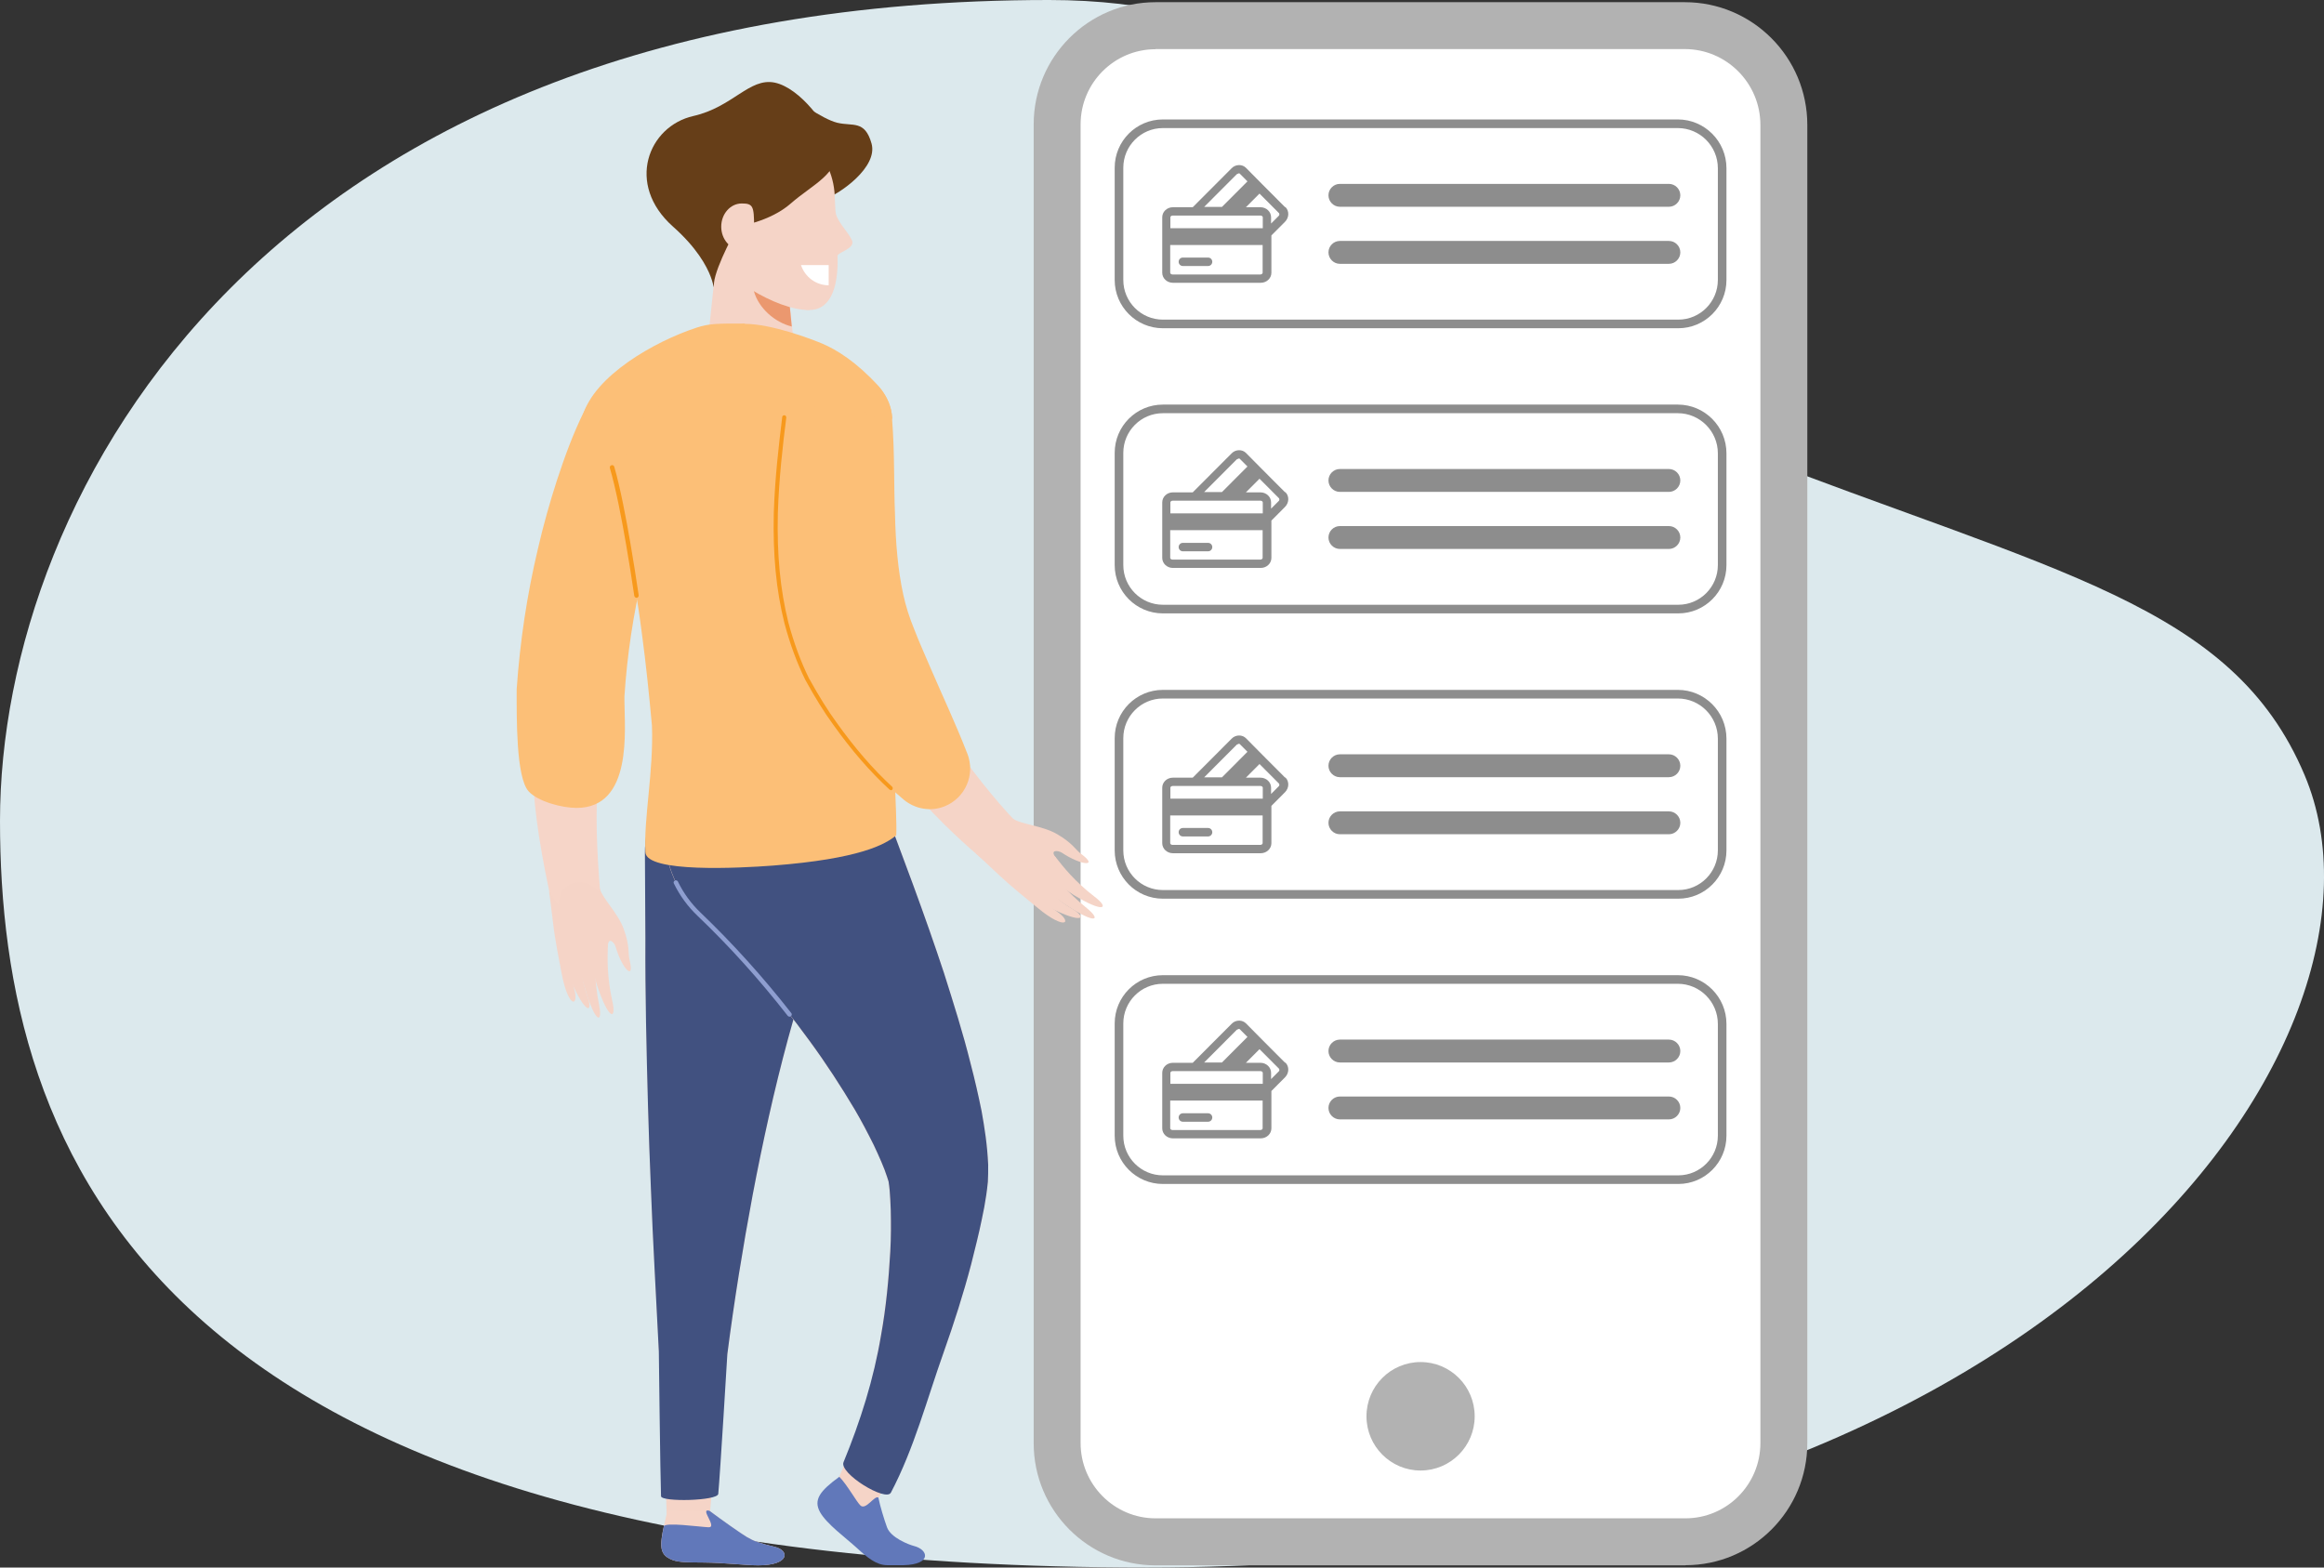 <svg width="126" height="85" viewBox="0 0 126 85" fill="none" xmlns="http://www.w3.org/2000/svg">
<rect x="0" y="0" width="126" height="85" fill="#333333" stroke="none"/>
<g clip-path="url(#clip0_15_58)">
<path d="M124.949 42.032C121.032 32.742 111.527 31.119 94.188 24.387C79.817 18.802 78.546 0 56.874 0C14.38 0 0 26.817 0 44.506C0 62.194 7.834 85 62.199 85C111.179 85 130.985 56.33 124.949 42.032Z" fill="#DCE9ED"/>
<path d="M62.657 1.394H91.34C94.307 1.394 96.724 3.808 96.724 6.792V78.251C96.724 81.209 94.333 83.606 91.382 83.606H62.665C59.715 83.606 57.324 81.209 57.324 78.251V6.758C57.324 3.8 59.715 1.403 62.665 1.403L62.657 1.394Z" fill="white"/>
<path d="M91.382 84.881H62.648C59.011 84.881 56.043 81.915 56.043 78.26V6.741C56.043 3.094 59.002 0.119 62.648 0.119H91.348C95.011 0.119 97.987 3.103 97.987 6.775V78.251C97.987 81.906 95.028 84.873 91.382 84.873V84.881ZM62.648 2.669C60.41 2.669 58.587 4.497 58.587 6.741V78.251C58.587 80.495 60.41 82.331 62.648 82.331H91.382C93.62 82.331 95.443 80.504 95.443 78.251V6.775C95.443 4.505 93.603 2.661 91.34 2.661H62.64L62.648 2.669Z" fill="#B2B2B2"/>
<path d="M77.019 79.739C78.639 79.739 79.953 78.422 79.953 76.798C79.953 75.173 78.639 73.857 77.019 73.857C75.399 73.857 74.086 75.173 74.086 76.798C74.086 78.422 75.399 79.739 77.019 79.739Z" fill="#B2B2B2"/>
<path d="M90.992 17.799H63.047C61.605 17.799 60.435 16.626 60.435 15.181V9.095C60.435 7.65 61.605 6.477 63.047 6.477H90.967C92.416 6.477 93.603 7.659 93.603 9.121V15.181C93.603 16.626 92.433 17.799 90.992 17.799ZM63.047 6.945C61.86 6.945 60.902 7.914 60.902 9.095V15.181C60.902 16.371 61.868 17.332 63.047 17.332H90.992C92.179 17.332 93.137 16.363 93.137 15.181V9.121C93.137 7.922 92.162 6.945 90.967 6.945H63.047Z" fill="#8D8D8D"/>
<path d="M90.483 11.212H72.644C72.305 11.212 72.025 10.931 72.025 10.591C72.025 10.251 72.305 9.971 72.644 9.971H90.483C90.822 9.971 91.102 10.251 91.102 10.591C91.102 10.931 90.822 11.212 90.483 11.212Z" fill="#8D8D8D"/>
<path d="M90.483 14.306H72.644C72.305 14.306 72.025 14.025 72.025 13.685C72.025 13.345 72.305 13.065 72.644 13.065H90.483C90.822 13.065 91.102 13.345 91.102 13.685C91.102 14.025 90.822 14.306 90.483 14.306Z" fill="#8D8D8D"/>
<path d="M65.497 13.966H64.132C64.005 13.966 63.903 14.068 63.903 14.195C63.903 14.323 64.005 14.425 64.132 14.425H65.497C65.624 14.425 65.726 14.323 65.726 14.195C65.726 14.068 65.624 13.966 65.497 13.966Z" fill="#8D8D8D"/>
<path d="M69.668 11.229L68.448 10.005L67.557 9.104C67.456 9.002 67.32 8.951 67.184 8.951C67.032 8.951 66.879 9.01 66.769 9.129L64.666 11.237H63.589C63.267 11.237 63.013 11.484 63.013 11.781V14.79C63.013 15.096 63.276 15.334 63.589 15.334H68.354C68.676 15.334 68.931 15.088 68.931 14.79V12.767L69.668 12.028C69.897 11.798 69.906 11.441 69.694 11.229H69.668ZM67.074 9.444C67.074 9.444 67.133 9.401 67.167 9.401C67.193 9.401 67.21 9.401 67.218 9.418L67.633 9.835L66.251 11.22H65.285L67.066 9.435L67.074 9.444ZM63.572 11.688H64.191H64.836H68.337C68.414 11.688 68.464 11.739 68.464 11.781V12.376H63.454V11.781C63.454 11.739 63.505 11.688 63.581 11.688H63.572ZM68.337 14.884H63.572C63.496 14.884 63.445 14.833 63.445 14.79V13.286H68.456V14.79C68.456 14.833 68.405 14.884 68.329 14.884H68.337ZM69.329 11.705L68.914 12.121V11.781C68.914 11.475 68.651 11.237 68.337 11.237H67.549L68.286 10.498L69.346 11.56C69.346 11.56 69.363 11.594 69.363 11.62C69.363 11.637 69.363 11.679 69.321 11.713L69.329 11.705Z" fill="#8D8D8D"/>
<path d="M90.992 33.261H63.047C61.605 33.261 60.435 32.087 60.435 30.642V24.556C60.435 23.111 61.605 21.939 63.047 21.939H90.967C92.416 21.939 93.603 23.12 93.603 24.582V30.642C93.603 32.087 92.433 33.261 90.992 33.261ZM63.047 22.406C61.86 22.406 60.902 23.375 60.902 24.556V30.642C60.902 31.832 61.868 32.793 63.047 32.793H90.992C92.179 32.793 93.137 31.824 93.137 30.642V24.582C93.137 23.384 92.162 22.406 90.967 22.406H63.047Z" fill="#8D8D8D"/>
<path d="M90.483 26.673H72.644C72.305 26.673 72.025 26.392 72.025 26.052C72.025 25.712 72.305 25.432 72.644 25.432H90.483C90.822 25.432 91.102 25.712 91.102 26.052C91.102 26.392 90.822 26.673 90.483 26.673Z" fill="#8D8D8D"/>
<path d="M90.483 29.767H72.644C72.305 29.767 72.025 29.486 72.025 29.146C72.025 28.806 72.305 28.526 72.644 28.526H90.483C90.822 28.526 91.102 28.806 91.102 29.146C91.102 29.486 90.822 29.767 90.483 29.767Z" fill="#8D8D8D"/>
<path d="M65.497 29.436H64.132C64.005 29.436 63.903 29.538 63.903 29.665C63.903 29.793 64.005 29.895 64.132 29.895H65.497C65.624 29.895 65.726 29.793 65.726 29.665C65.726 29.538 65.624 29.436 65.497 29.436Z" fill="#8D8D8D"/>
<path d="M69.668 26.69L68.448 25.466L67.557 24.565C67.456 24.463 67.32 24.412 67.184 24.412C67.032 24.412 66.879 24.471 66.769 24.59L64.666 26.698H63.589C63.267 26.698 63.013 26.945 63.013 27.242V30.252C63.013 30.558 63.276 30.796 63.589 30.796H68.354C68.676 30.796 68.931 30.549 68.931 30.252V28.229L69.668 27.489C69.897 27.259 69.906 26.902 69.694 26.69H69.668ZM67.074 24.905C67.074 24.905 67.133 24.863 67.167 24.863C67.193 24.863 67.21 24.863 67.218 24.88L67.633 25.296L66.251 26.681H65.285L67.066 24.896L67.074 24.905ZM63.572 27.149H64.191H64.836H68.337C68.414 27.149 68.464 27.2 68.464 27.242V27.837H63.454V27.242C63.454 27.2 63.505 27.149 63.581 27.149H63.572ZM68.337 30.345H63.572C63.496 30.345 63.445 30.294 63.445 30.252V28.747H68.456V30.252C68.456 30.294 68.405 30.345 68.329 30.345H68.337ZM69.329 27.166L68.914 27.582V27.242C68.914 26.936 68.651 26.698 68.337 26.698H67.549L68.286 25.959L69.346 27.021C69.346 27.021 69.363 27.055 69.363 27.081C69.363 27.098 69.363 27.14 69.321 27.174L69.329 27.166Z" fill="#8D8D8D"/>
<path d="M90.992 48.731H63.047C61.605 48.731 60.435 47.558 60.435 46.113V40.027C60.435 38.582 61.605 37.409 63.047 37.409H90.967C92.416 37.409 93.603 38.59 93.603 40.052V46.113C93.603 47.558 92.433 48.731 90.992 48.731ZM63.047 37.876C61.86 37.876 60.902 38.845 60.902 40.027V46.113C60.902 47.303 61.868 48.263 63.047 48.263H90.992C92.179 48.263 93.137 47.294 93.137 46.113V40.052C93.137 38.854 92.162 37.876 90.967 37.876H63.047Z" fill="#8D8D8D"/>
<path d="M90.483 42.143H72.644C72.305 42.143 72.025 41.863 72.025 41.523C72.025 41.183 72.305 40.902 72.644 40.902H90.483C90.822 40.902 91.102 41.183 91.102 41.523C91.102 41.863 90.822 42.143 90.483 42.143Z" fill="#8D8D8D"/>
<path d="M90.483 45.237H72.644C72.305 45.237 72.025 44.957 72.025 44.617C72.025 44.277 72.305 43.996 72.644 43.996H90.483C90.822 43.996 91.102 44.277 91.102 44.617C91.102 44.957 90.822 45.237 90.483 45.237Z" fill="#8D8D8D"/>
<path d="M65.497 44.897H64.132C64.005 44.897 63.903 44.999 63.903 45.127C63.903 45.254 64.005 45.356 64.132 45.356H65.497C65.624 45.356 65.726 45.254 65.726 45.127C65.726 44.999 65.624 44.897 65.497 44.897Z" fill="#8D8D8D"/>
<path d="M69.668 42.16L68.448 40.936L67.557 40.035C67.456 39.933 67.32 39.882 67.184 39.882C67.032 39.882 66.879 39.942 66.769 40.061L64.666 42.169H63.589C63.267 42.169 63.013 42.415 63.013 42.713V45.722C63.013 46.028 63.276 46.266 63.589 46.266H68.354C68.676 46.266 68.931 46.019 68.931 45.722V43.699L69.668 42.959C69.897 42.73 69.906 42.373 69.694 42.16H69.668ZM67.074 40.375C67.074 40.375 67.133 40.333 67.167 40.333C67.193 40.333 67.21 40.333 67.218 40.35L67.633 40.766L66.251 42.152H65.285L67.066 40.367L67.074 40.375ZM63.572 42.619H64.191H64.836H68.337C68.414 42.619 68.464 42.67 68.464 42.713V43.308H63.454V42.713C63.454 42.67 63.505 42.619 63.581 42.619H63.572ZM68.337 45.815H63.572C63.496 45.815 63.445 45.764 63.445 45.722V44.217H68.456V45.722C68.456 45.764 68.405 45.815 68.329 45.815H68.337ZM69.329 42.636L68.914 43.053V42.713C68.914 42.407 68.651 42.169 68.337 42.169H67.549L68.286 41.429L69.346 42.492C69.346 42.492 69.363 42.526 69.363 42.551C69.363 42.568 69.363 42.611 69.321 42.645L69.329 42.636Z" fill="#8D8D8D"/>
<path d="M90.992 64.201H63.047C61.605 64.201 60.435 63.028 60.435 61.583V55.496C60.435 54.051 61.605 52.879 63.047 52.879H90.967C92.416 52.879 93.603 54.06 93.603 55.522V61.583C93.603 63.028 92.433 64.201 90.992 64.201ZM63.047 53.346C61.86 53.346 60.902 54.315 60.902 55.496V61.583C60.902 62.773 61.868 63.733 63.047 63.733H90.992C92.179 63.733 93.137 62.764 93.137 61.583V55.522C93.137 54.324 92.162 53.346 90.967 53.346H63.047Z" fill="#8D8D8D"/>
<path d="M90.483 57.613H72.644C72.305 57.613 72.025 57.333 72.025 56.993C72.025 56.653 72.305 56.372 72.644 56.372H90.483C90.822 56.372 91.102 56.653 91.102 56.993C91.102 57.333 90.822 57.613 90.483 57.613Z" fill="#8D8D8D"/>
<path d="M90.483 60.699H72.644C72.305 60.699 72.025 60.418 72.025 60.078C72.025 59.738 72.305 59.458 72.644 59.458H90.483C90.822 59.458 91.102 59.738 91.102 60.078C91.102 60.418 90.822 60.699 90.483 60.699Z" fill="#8D8D8D"/>
<path d="M65.497 60.367H64.132C64.005 60.367 63.903 60.469 63.903 60.596C63.903 60.724 64.005 60.826 64.132 60.826H65.497C65.624 60.826 65.726 60.724 65.726 60.596C65.726 60.469 65.624 60.367 65.497 60.367Z" fill="#8D8D8D"/>
<path d="M69.668 57.621L68.448 56.398L67.557 55.496C67.456 55.395 67.32 55.343 67.184 55.343C67.032 55.343 66.879 55.403 66.769 55.522L64.666 57.63H63.589C63.267 57.63 63.013 57.877 63.013 58.174V61.183C63.013 61.489 63.276 61.727 63.589 61.727H68.354C68.676 61.727 68.931 61.48 68.931 61.183V59.16L69.668 58.42C69.897 58.191 69.906 57.834 69.694 57.621H69.668ZM67.074 55.837C67.074 55.837 67.133 55.794 67.167 55.794C67.193 55.794 67.21 55.794 67.218 55.811L67.633 56.227L66.251 57.613H65.285L67.066 55.828L67.074 55.837ZM63.572 58.081H64.191H64.836H68.337C68.414 58.081 68.464 58.132 68.464 58.174V58.769H63.454V58.174C63.454 58.132 63.505 58.081 63.581 58.081H63.572ZM68.337 61.276H63.572C63.496 61.276 63.445 61.225 63.445 61.183V59.678H68.456V61.183C68.456 61.225 68.405 61.276 68.329 61.276H68.337ZM69.329 58.097L68.914 58.514V58.174C68.914 57.868 68.651 57.63 68.337 57.63H67.549L68.286 56.891L69.346 57.953C69.346 57.953 69.363 57.987 69.363 58.013C69.363 58.029 69.363 58.072 69.321 58.106L69.329 58.097Z" fill="#8D8D8D"/>
<path d="M45.292 48.059C44.792 49.419 44.36 50.796 43.91 52.165C43.504 53.542 43.105 54.936 42.724 56.33C41.969 59.118 41.35 61.948 40.807 64.796C40.273 67.652 39.807 70.533 39.434 73.432L38.9 77.784C38.755 79.237 38.594 80.691 38.484 82.153C38.433 82.799 37.874 83.283 37.229 83.241C36.627 83.198 36.161 82.688 36.144 82.102C36.11 80.64 36.017 79.169 35.966 77.699L35.729 73.287C35.584 70.338 35.407 67.38 35.296 64.405C35.169 61.43 35.093 58.429 35.033 55.412C35.008 53.907 34.991 52.394 34.999 50.881L34.974 46.325V46.249C34.957 43.308 37.323 40.902 40.265 40.894C43.207 40.885 45.598 43.248 45.606 46.198C45.606 46.852 45.487 47.49 45.276 48.068L45.292 48.059Z" fill="#F5D4C7"/>
<path d="M45.292 48.059C44.792 49.419 44.36 50.796 43.91 52.164C43.504 53.541 43.105 54.935 42.724 56.33C41.969 59.117 41.35 61.948 40.807 64.796C40.273 67.651 39.807 70.533 39.434 73.431C39.434 73.431 39.044 79.934 38.942 81.005C38.908 81.388 35.856 81.456 35.839 81.132C35.797 79.985 35.72 73.287 35.72 73.287C35.576 70.338 35.398 67.379 35.288 64.404C35.161 61.429 35.084 58.429 35.025 55.411C34.999 53.907 34.983 52.394 34.991 50.881L34.966 46.325V46.248C34.949 43.307 37.314 40.902 40.256 40.894C43.19 40.877 45.589 43.248 45.598 46.197C45.598 46.852 45.479 47.489 45.267 48.068L45.292 48.059Z" fill="#415180"/>
<path d="M36.187 81.915C35.754 83.734 35.635 84.278 36.466 84.592C36.822 84.728 37.357 84.719 38.17 84.728C39.256 84.737 40.468 84.881 41.104 84.881C42.825 84.881 42.825 84.073 42.003 83.878C41.18 83.683 40.867 83.564 40.502 83.351C40.138 83.138 39.001 82.34 38.467 81.923C38.043 81.94 37.755 81.923 36.178 81.923L36.187 81.915Z" fill="#F6D5C8"/>
<path d="M35.992 82.765C35.746 83.921 35.779 84.329 36.466 84.592C36.822 84.728 37.357 84.72 38.17 84.728C39.256 84.737 40.468 84.881 41.104 84.881C42.825 84.881 42.825 84.074 42.003 83.878C41.18 83.683 40.867 83.564 40.502 83.351C40.18 83.164 39.044 82.357 38.467 81.923C37.891 81.753 38.934 82.841 38.408 82.816C37.882 82.79 36.034 82.527 35.983 82.773L35.992 82.765Z" fill="#6178BA"/>
<path d="M47.709 43.189C48.93 46.402 50.125 49.564 51.185 52.777C51.694 54.392 52.211 56.007 52.627 57.69C52.847 58.523 53.042 59.381 53.22 60.257C53.381 61.166 53.525 62.05 53.576 63.164C53.576 63.47 53.576 63.81 53.559 64.082C53.534 64.32 53.508 64.566 53.474 64.787C53.407 65.238 53.33 65.671 53.237 66.088C53.067 66.929 52.855 67.745 52.652 68.561C52.228 70.176 51.719 71.757 51.168 73.313C50.066 76.415 48.684 79.399 47.065 82.255C46.742 82.816 46.03 83.02 45.471 82.697C44.928 82.391 44.724 81.711 44.996 81.158V81.141C46.369 78.404 47.251 75.429 47.76 72.403C48.031 70.899 48.175 69.369 48.26 67.864C48.302 67.108 48.302 66.36 48.285 65.62C48.277 65.255 48.252 64.898 48.226 64.549C48.209 64.379 48.192 64.226 48.167 64.065C48.133 63.946 48.107 63.895 48.082 63.801C47.938 63.342 47.65 62.696 47.361 62.084C47.048 61.455 46.717 60.818 46.344 60.18C45.589 58.914 44.775 57.656 43.877 56.432C42.096 53.984 40.095 51.663 37.891 49.555C35.491 47.26 35.398 43.444 37.687 41.038C39.977 38.633 43.783 38.539 46.183 40.834C46.844 41.463 47.327 42.22 47.641 43.019L47.7 43.172L47.709 43.189Z" fill="#F5D4C7"/>
<path d="M47.709 43.189C48.93 46.402 50.125 49.564 51.185 52.777C51.694 54.392 52.211 56.007 52.627 57.69C52.847 58.523 53.042 59.381 53.22 60.257C53.381 61.166 53.525 62.05 53.576 63.164C53.576 63.47 53.576 63.81 53.559 64.082C53.534 64.32 53.508 64.566 53.474 64.787C53.407 65.238 53.33 65.671 53.237 66.088C53.067 66.929 52.855 67.745 52.652 68.561C52.228 70.176 51.719 71.757 51.168 73.313C50.261 75.863 49.557 78.557 48.302 80.937C48.031 81.456 45.487 79.892 45.733 79.288C46.649 77.061 47.37 74.783 47.768 72.403C48.04 70.899 48.184 69.369 48.269 67.864C48.311 67.108 48.311 66.36 48.294 65.62C48.285 65.255 48.26 64.898 48.235 64.549C48.218 64.379 48.201 64.226 48.175 64.065C48.141 63.946 48.116 63.895 48.09 63.801C47.946 63.342 47.658 62.696 47.37 62.084C47.056 61.455 46.725 60.818 46.352 60.18C45.598 58.914 44.784 57.656 43.885 56.432C42.105 53.984 40.104 51.663 37.899 49.555C35.5 47.26 35.407 43.444 37.696 41.038C39.985 38.633 43.792 38.539 46.191 40.834C46.853 41.463 47.336 42.22 47.65 43.019L47.709 43.172V43.189Z" fill="#415180"/>
<path d="M42.8 55.131C42.8 55.131 42.724 55.114 42.706 55.08C41.18 53.125 39.536 51.298 37.814 49.657C37.28 49.147 36.856 48.561 36.534 47.906C36.5 47.847 36.534 47.77 36.593 47.745C36.653 47.719 36.729 47.745 36.755 47.804C37.06 48.433 37.475 49.003 37.984 49.487C39.714 51.145 41.367 52.972 42.902 54.936C42.944 54.987 42.935 55.063 42.876 55.106C42.851 55.123 42.825 55.131 42.8 55.131Z" fill="#8E9ED0"/>
<path d="M46.658 81.642C46.954 81.897 47.429 81.056 47.624 81.209C47.709 81.651 47.938 82.399 48.09 82.816C48.294 83.385 49.277 83.759 49.54 83.827C50.337 84.022 50.549 84.83 48.989 84.873C48.989 84.873 48.421 84.873 48.107 84.873C47.514 84.873 47.031 84.465 46.446 83.929C45.861 83.394 44.818 82.637 44.462 81.999C44.089 81.328 44.453 80.844 45.505 80.079C45.928 80.504 46.454 81.464 46.658 81.642Z" fill="#6178BA"/>
<path d="M32.905 36.414L32.736 36.218C32.007 35.386 30.735 35.3 29.904 36.032C29.582 36.312 29.37 36.678 29.276 37.069C28.954 38.386 28.853 39.669 28.853 40.91C28.853 42.151 28.954 43.35 29.107 44.532C29.421 46.886 29.946 49.147 30.472 51.349C30.625 51.986 31.261 52.377 31.888 52.224C32.473 52.088 32.846 51.535 32.787 50.958C32.558 48.697 32.346 46.478 32.346 44.31C32.346 42.16 32.558 40.001 33.236 38.292L29.607 38.947C31.04 41.038 34.406 38.139 32.897 36.414H32.905Z" fill="#F6D5C8"/>
<path d="M43.046 5.321C43.046 5.321 44.555 6.452 45.394 6.656C46.234 6.86 46.886 6.494 47.251 7.778C47.616 9.061 45.53 10.514 44.733 10.787C43.936 11.067 41.935 10.021 41.935 10.021L43.054 5.321H43.046Z" fill="#663E18"/>
<path d="M38.357 18.709H43.046L42.427 12.784H38.976L38.357 18.709Z" fill="#F5D4C7"/>
<path d="M42.673 15.139L42.927 17.706C41.994 17.476 41.13 16.703 40.875 15.793C40.239 13.49 40.07 12.266 41.231 11.713C41.799 11.441 41.604 11.9 41.85 11.977L42.664 15.139H42.673Z" fill="#EB986F"/>
<path d="M41.13 14.926C43.41 14.926 45.259 13.073 45.259 10.787C45.259 8.5 43.41 6.647 41.13 6.647C38.849 6.647 37.001 8.5 37.001 10.787C37.001 13.073 38.849 14.926 41.13 14.926Z" fill="#F5D4C7"/>
<path d="M45.403 13.745C45.479 15.317 45.148 16.754 43.961 16.805C42.774 16.864 40.96 15.53 40.884 13.949C40.807 12.368 41.918 11.05 43.114 10.991C44.3 10.931 45.326 12.164 45.403 13.736V13.745Z" fill="#F5D4C7"/>
<path d="M45.253 10.594L39.08 10.896L39.234 14.055L45.407 13.752L45.253 10.594Z" fill="#F5D4C7"/>
<path d="M45.292 11.415C45.318 11.976 45.962 12.529 46.183 13.014C46.412 13.489 45.403 13.668 45.403 13.889L44.563 13.047L45.292 11.424V11.415Z" fill="#F5D4C7"/>
<path d="M42.469 14.986C42.469 14.986 37.196 12.597 38.255 13.753C39.324 14.909 41.944 16.813 43.894 16.813L42.469 14.986Z" fill="#F5D4C7"/>
<path d="M45.259 8.075C45.606 9.342 44.029 10.021 42.885 11.024C41.74 12.036 39.993 12.283 39.993 12.283C39.993 12.283 38.806 14.416 38.713 15.325C38.62 16.235 39.069 14.578 36.483 12.283C33.906 9.988 35.144 6.843 37.594 6.29C39.731 5.806 40.629 4.199 42.003 4.48C43.376 4.769 44.911 6.8 45.259 8.067V8.075Z" fill="#663E18"/>
<path d="M40.884 12.291C40.884 13.413 40.824 13.549 40.214 13.549C39.603 13.549 39.103 12.988 39.103 12.291C39.103 11.594 39.603 11.033 40.214 11.033C40.824 11.033 40.884 11.178 40.884 12.291Z" fill="#F5D4C7"/>
<path d="M44.928 15.47C44.233 15.47 43.639 15.011 43.427 14.373H44.928C44.928 14.373 44.928 15.121 44.928 15.47Z" fill="white"/>
<path d="M33.05 49.776C32.897 48.594 32.202 47.736 31.261 47.855C30.608 47.94 30.285 48.433 30.277 49.121C30.277 49.419 30.421 49.742 30.472 50.099C30.625 51.281 30.955 52.352 31.896 52.224C32.524 52.148 32.668 51.646 32.795 50.855C32.854 50.473 33.1 50.158 33.05 49.767V49.776Z" fill="#F5D4C7"/>
<path d="M32.515 48.178C32.685 48.756 33.507 49.504 33.821 50.388C34.16 51.331 34.041 51.697 34.135 52.062C34.423 53.244 33.719 52.522 33.38 51.349C33.304 51.085 32.973 50.779 32.956 51.306C32.948 51.68 32.1 49.7 32.1 49.7L32.515 48.187V48.178Z" fill="#F5D4C7"/>
<path d="M32.956 51.306C32.931 51.961 32.905 52.972 33.202 54.306C33.431 55.335 32.999 55.318 32.38 53.456C32.193 52.904 31.99 51.926 31.99 51.926L32.337 50.243L32.948 51.297L32.956 51.306Z" fill="#F5D4C7"/>
<path d="M32.278 51.502C32.236 52.156 32.219 53.151 32.481 54.493C32.685 55.531 32.286 55.505 31.727 53.635C31.557 53.074 31.303 52.096 31.303 52.096L31.701 50.431L32.278 51.502Z" fill="#F5D4C7"/>
<path d="M31.489 50.992C31.489 51.646 31.379 52.691 31.837 53.983C32.202 55.004 31.727 54.995 30.955 53.176C30.726 52.641 30.548 51.646 30.548 51.646L30.845 49.955L31.489 50.983V50.992Z" fill="#F5D4C7"/>
<path d="M31.252 50.558C31.167 51.212 30.76 52.275 31.125 53.593C31.413 54.621 30.82 54.706 30.455 52.81C30.319 52.096 30.082 50.915 29.989 50.074C29.921 49.47 29.768 48.314 29.768 48.314L31.252 50.558Z" fill="#F5D4C7"/>
<path d="M36.899 24.905C36.5 25.712 36.093 26.8 35.754 27.846C35.407 28.909 35.11 29.997 34.855 31.093C34.338 33.286 33.999 35.53 33.855 37.757V38.004C33.855 39.517 34.33 43.809 31.261 43.809C30.463 43.809 29.158 43.461 28.658 42.908C27.971 42.143 28.013 38.879 28.013 37.374C28.191 34.791 28.573 32.249 29.166 29.75C29.454 28.5 29.802 27.259 30.201 26.027C30.616 24.777 31.032 23.596 31.701 22.236C32.414 20.782 34.169 20.188 35.618 20.91C37.068 21.633 37.662 23.384 36.941 24.837L36.916 24.905H36.899Z" fill="#FCBF77"/>
<path d="M48.328 37.621C48.328 36.193 48.328 34.748 48.277 33.303C48.243 32.164 48.184 31.025 48.107 29.843C48.023 28.654 47.938 27.515 47.692 26.018L47.641 25.712C47.59 25.432 47.531 25.16 47.446 24.88C46.335 21.114 42.384 18.963 38.62 20.077C34.864 21.191 32.719 25.151 33.83 28.925C34.008 29.529 34.203 30.515 34.364 31.442C34.525 32.394 34.677 33.38 34.804 34.374C35.025 36.014 35.194 37.681 35.347 39.346C35.44 41.828 34.898 44.361 34.991 46.215C35.05 47.337 40.104 47.073 41.893 46.937C46.615 46.572 47.997 45.789 48.591 45.297C48.65 44.191 48.362 40.256 48.336 37.621H48.328Z" fill="#FCBF77"/>
<path d="M47.946 24.463C47.997 27.021 47.87 29.248 48.056 31.373C48.141 32.428 48.302 33.439 48.557 34.374C48.616 34.612 48.692 34.842 48.769 35.062C48.837 35.292 48.93 35.505 49.023 35.717C49.099 35.921 49.227 36.167 49.345 36.406C49.456 36.644 49.591 36.873 49.718 37.111C50.744 38.981 51.94 40.8 53.262 42.458C54.517 44.022 55.73 45.373 57.247 46.486C57.341 46.554 55.814 46.639 55.908 46.699L55.967 47.396C56.442 47.727 55.882 46.648 55.56 47.192C55.263 47.702 57.086 49.113 56.62 48.875C54.56 47.795 52.838 46.308 51.211 44.718C49.591 43.112 48.116 41.37 46.751 39.449C46.581 39.202 46.412 38.964 46.251 38.709C46.09 38.454 45.928 38.224 45.759 37.919C45.589 37.63 45.42 37.34 45.284 37.035C45.131 36.737 44.996 36.431 44.869 36.125C44.36 34.901 44.012 33.626 43.758 32.368C43.241 29.869 43.088 27.353 42.791 25.236C42.571 23.672 43.538 22.151 44.962 21.837C46.378 21.522 47.709 22.525 47.929 24.089C47.946 24.208 47.955 24.352 47.963 24.471L47.946 24.463Z" fill="#F5D4C7"/>
<path d="M48.362 22.678C48.514 24.573 48.455 26.256 48.523 27.855C48.557 29.444 48.684 30.923 48.972 32.24C49.116 32.895 49.311 33.498 49.549 34.077C49.82 34.791 50.151 35.513 50.464 36.252C51.1 37.731 51.804 39.219 52.423 40.809L52.448 40.868C52.889 41.998 52.338 43.273 51.211 43.724C50.447 44.03 49.608 43.86 49.015 43.376C47.573 42.185 46.361 40.783 45.276 39.261C44.724 38.505 44.241 37.697 43.775 36.847C43.283 35.853 42.919 34.807 42.647 33.788C42.139 31.73 42.037 29.733 42.079 27.863C42.139 25.993 42.342 24.225 42.537 22.652V22.567C42.749 20.953 44.216 19.814 45.818 20.009C47.226 20.188 48.277 21.335 48.379 22.695L48.362 22.678Z" fill="#FCBF77"/>
<path d="M48.285 42.857C48.285 42.857 48.345 42.849 48.37 42.823C48.413 42.781 48.413 42.704 48.37 42.662C47.327 41.701 46.344 40.562 45.36 39.185C44.877 38.522 44.419 37.783 43.86 36.78C43.41 35.87 43.037 34.85 42.74 33.745C42.3 31.96 42.121 30.09 42.172 27.846C42.232 25.959 42.435 24.174 42.63 22.644C42.63 22.585 42.596 22.525 42.537 22.517C42.469 22.508 42.418 22.551 42.41 22.61C42.223 24.14 42.011 25.934 41.952 27.829C41.901 30.09 42.079 31.986 42.529 33.788C42.825 34.91 43.207 35.947 43.665 36.873C44.224 37.885 44.691 38.633 45.182 39.304C46.174 40.698 47.175 41.846 48.226 42.815C48.252 42.832 48.277 42.84 48.302 42.84L48.285 42.857Z" fill="#F7991C"/>
<path d="M40.383 17.544C38.95 17.544 38.459 17.535 37.772 17.765C35.483 18.513 32.219 20.383 31.6 22.534C31.294 23.587 32.091 22.669 32.405 22.857C33.295 23.384 34.008 23.239 34.008 23.239L37.823 20.655C40.121 21.233 46.09 22.686 45.564 22.049C45.072 21.454 48.396 23.213 48.362 22.695C48.362 21.837 47.845 21.165 47.59 20.893C46.429 19.627 45.36 18.963 44.58 18.632C43.978 18.377 41.816 17.561 40.383 17.561V17.544Z" fill="#FCBF77"/>
<path d="M34.508 32.411C34.448 32.411 34.398 32.368 34.389 32.309C34.245 31.34 34.101 30.413 33.948 29.546C33.728 28.246 33.389 26.478 33.066 25.381C33.05 25.313 33.083 25.245 33.151 25.228C33.219 25.203 33.287 25.245 33.304 25.313C33.626 26.41 33.965 28.203 34.186 29.504C34.338 30.371 34.482 31.306 34.627 32.275C34.635 32.343 34.593 32.402 34.525 32.419C34.525 32.419 34.516 32.419 34.508 32.419V32.411Z" fill="#F7991C"/>
<path d="M56.332 45.254C55.458 44.447 54.373 44.234 53.729 44.931C53.279 45.416 53.356 46.002 53.788 46.529C53.975 46.759 54.297 46.912 54.56 47.158C55.433 47.966 56.374 48.569 57.018 47.872C57.451 47.405 57.239 46.929 56.832 46.249C56.628 45.917 56.62 45.518 56.332 45.254Z" fill="#F5D4C7"/>
<path d="M54.89 44.379C55.391 44.718 56.501 44.761 57.307 45.228C58.171 45.73 58.316 46.087 58.621 46.308C59.596 47.031 58.595 46.92 57.586 46.248C57.358 46.096 56.908 46.078 57.23 46.486C57.459 46.776 55.543 45.806 55.543 45.806L54.89 44.379Z" fill="#F5D4C7"/>
<path d="M57.239 46.486C57.646 47.005 58.265 47.795 59.35 48.629C60.189 49.266 59.842 49.529 58.18 48.51C57.688 48.203 56.908 47.592 56.908 47.592L56.103 46.078L57.247 46.495L57.239 46.486Z" fill="#F5D4C7"/>
<path d="M56.84 47.073C57.23 47.6 57.858 48.373 58.918 49.24C59.731 49.904 59.418 50.142 57.79 49.071C57.307 48.756 56.476 48.169 56.476 48.169L55.713 46.631L56.84 47.081V47.073Z" fill="#F5D4C7"/>
<path d="M55.916 47.192C56.34 47.694 56.925 48.569 58.095 49.258C59.028 49.81 58.655 50.108 56.9 49.207C56.383 48.943 55.611 48.297 55.611 48.297L54.755 46.81L55.908 47.184L55.916 47.192Z" fill="#F5D4C7"/>
<path d="M55.45 47.014C55.797 47.566 56.17 48.645 57.298 49.419C58.172 50.023 57.773 50.473 56.281 49.249C55.721 48.79 54.78 48.033 54.17 47.456C53.729 47.039 52.881 46.248 52.881 46.248L55.458 47.014H55.45Z" fill="#F5D4C7"/>
</g>
<defs>
<clipPath id="clip0_15_58">
<rect width="126" height="85" fill="white"/>
</clipPath>
</defs>
</svg>
